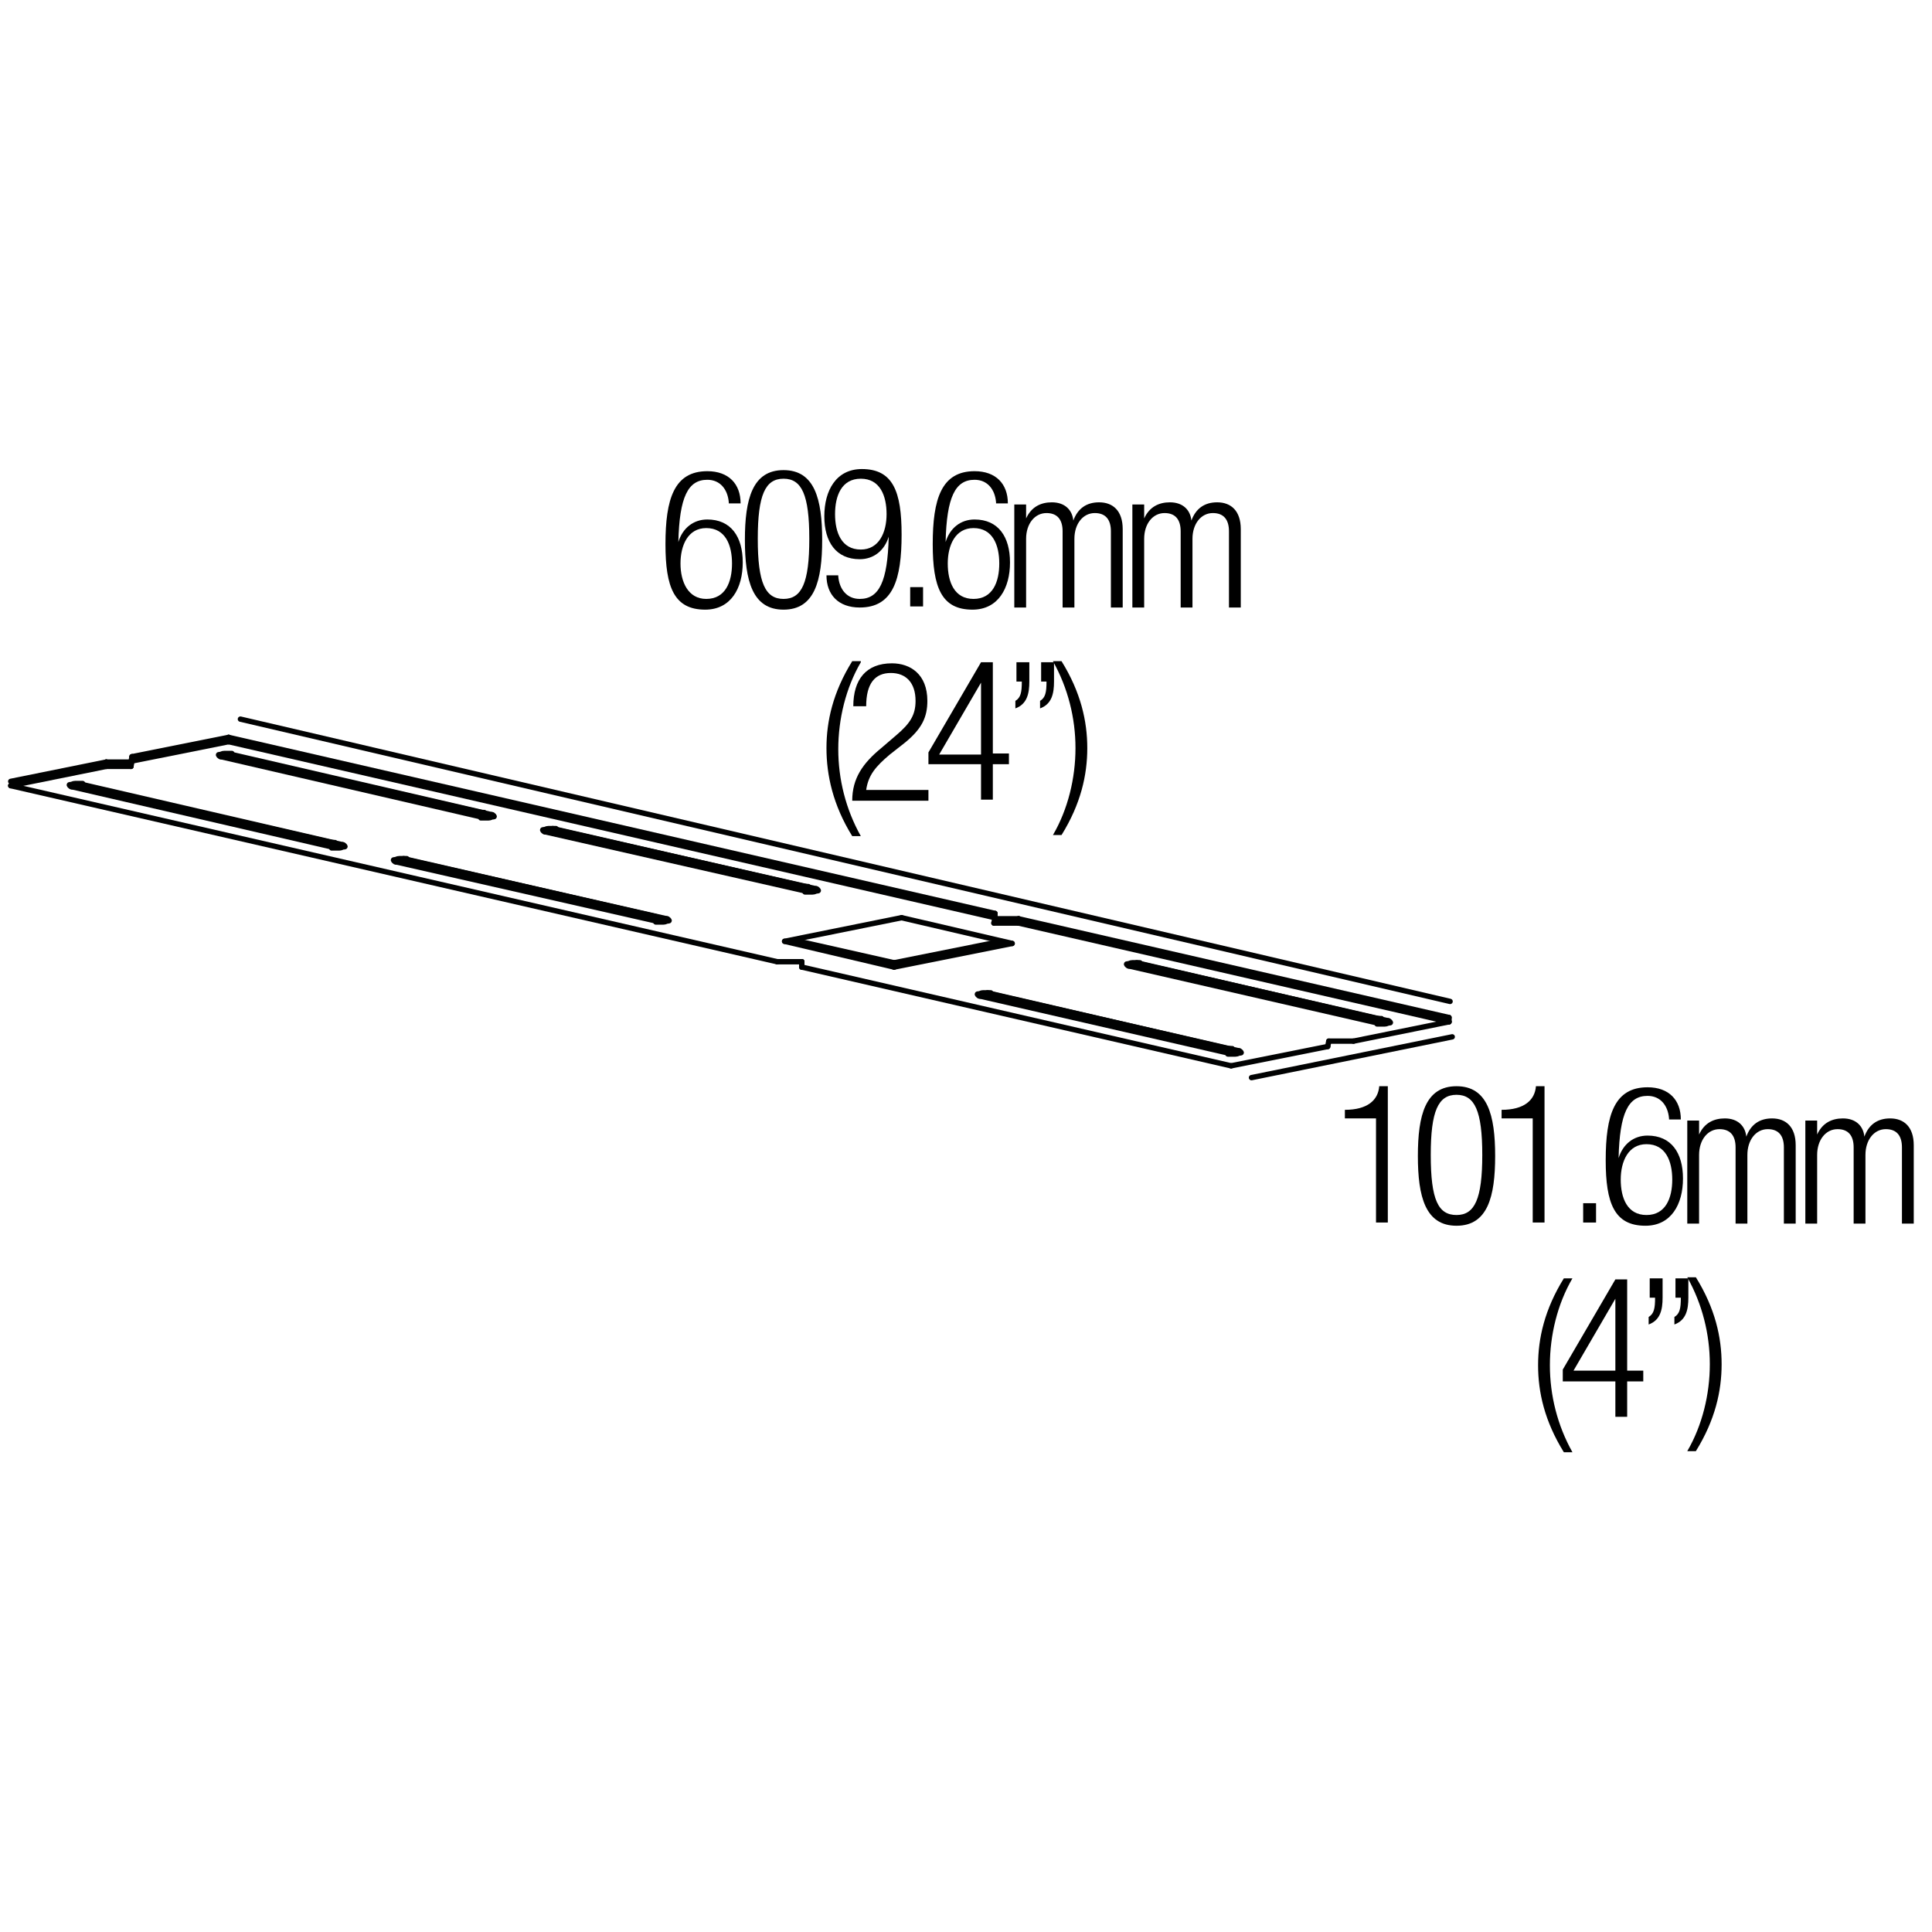 <?xml version="1.0" encoding="utf-8"?>
<!-- Generator: Adobe Illustrator 18.0.0, SVG Export Plug-In . SVG Version: 6.00 Build 0)  -->
<!DOCTYPE svg PUBLIC "-//W3C//DTD SVG 1.1//EN" "http://www.w3.org/Graphics/SVG/1.1/DTD/svg11.dtd">
<svg version="1.1" id="Livello_1" xmlns="http://www.w3.org/2000/svg" xmlns:xlink="http://www.w3.org/1999/xlink" x="0px" y="0px"
	 viewBox="0 0 180 180" enable-background="new 0 0 180 180" xml:space="preserve">
<g>
	<rect x="61.3" y="43.7" fill="none" width="55.7" height="35.3"/>
	<path d="M67.9,46.8c-0.1-1.2-0.8-2.1-2-2.1c-1.8,0-2.6,1.6-2.7,5.8l0,0c0.4-1.3,1.4-2.1,2.7-2.1c2.2,0,3.3,1.6,3.3,4
		c0,2.4-1.1,4.4-3.5,4.4c-2.9,0-3.7-2.1-3.7-6.1c0-4.2,0.8-6.8,3.9-6.8c2,0,3.1,1.2,3.1,3H67.9z M65.8,55.8c1.8,0,2.4-1.6,2.4-3.3
		s-0.6-3.3-2.4-3.3c-1.7,0-2.4,1.6-2.4,3.3S64.1,55.8,65.8,55.8z"/>
	<path d="M73,43.8c2.9,0,3.6,2.7,3.6,6.5c0,3.8-0.7,6.5-3.6,6.5s-3.6-2.7-3.6-6.5C69.4,46.5,70.1,43.8,73,43.8z M73,55.8
		c1.7,0,2.4-1.5,2.4-5.6c0-4.1-0.7-5.6-2.4-5.6s-2.4,1.5-2.4,5.6C70.6,54.3,71.3,55.8,73,55.8z"/>
	<path d="M78.1,53.7c0.1,1.2,0.8,2.1,2,2.1c1.8,0,2.6-1.6,2.7-5.8l0,0c-0.4,1.3-1.4,2.1-2.7,2.1c-2.2,0-3.3-1.6-3.3-4
		c0-2.4,1.1-4.4,3.5-4.4c2.9,0,3.7,2.1,3.7,6.1c0,4.2-0.8,6.8-3.9,6.8c-2,0-3.1-1.2-3.1-3H78.1z M80.2,51.2c1.7,0,2.4-1.6,2.4-3.3
		s-0.6-3.3-2.4-3.3c-1.8,0-2.4,1.6-2.4,3.3S78.4,51.2,80.2,51.2z"/>
	<path d="M84.8,54.7H86v1.8h-1.2V54.7z"/>
	<path d="M92.8,46.8c-0.1-1.2-0.8-2.1-2-2.1c-1.8,0-2.6,1.6-2.7,5.8l0,0c0.4-1.3,1.4-2.1,2.7-2.1c2.2,0,3.3,1.6,3.3,4
		c0,2.4-1.1,4.4-3.5,4.4c-2.9,0-3.7-2.1-3.7-6.1c0-4.2,0.8-6.8,3.9-6.8c2,0,3.1,1.2,3.1,3H92.8z M90.7,55.8c1.8,0,2.4-1.6,2.4-3.3
		s-0.6-3.3-2.4-3.3c-1.7,0-2.4,1.6-2.4,3.3S88.9,55.8,90.7,55.8z"/>
	<path d="M94.6,47h1v1.3h0c0.5-1.1,1.4-1.5,2.4-1.5c1.2,0,1.9,0.7,2,1.7h0c0.4-1.1,1.2-1.7,2.4-1.7c1.3,0,2.2,0.8,2.2,2.5v7.3h-1.1
		v-7.1c0-1.1-0.5-1.7-1.5-1.7c-1.1,0-1.9,1-1.9,2.4v6.4h-1.1v-7.1c0-1.1-0.5-1.7-1.5-1.7c-1.1,0-1.9,1-1.9,2.4v6.4h-1.1V47z"/>
	<path d="M105.6,47h1v1.3h0c0.5-1.1,1.4-1.5,2.4-1.5c1.2,0,1.9,0.7,2,1.7h0c0.4-1.1,1.2-1.7,2.4-1.7c1.3,0,2.2,0.8,2.2,2.5v7.3h-1.1
		v-7.1c0-1.1-0.5-1.7-1.5-1.7c-1.1,0-1.9,1-1.9,2.4v6.4h-1.1v-7.1c0-1.1-0.5-1.7-1.5-1.7c-1.1,0-1.9,1-1.9,2.4v6.4h-1.1V47z"/>
	<path d="M80.2,61.7c-1.4,2.4-2.1,5.3-2.1,8.1s0.7,5.6,2.1,8.1h-0.8C77.6,75,77,72.2,77,69.7s0.6-5.2,2.4-8.1H80.2z"/>
	<path d="M79.5,65.8c0-2.5,1.2-4,3.6-4c1.7,0,3.3,1,3.3,3.5c0,1.5-0.5,2.6-2.1,3.9l-1.4,1.1c-1.3,1.1-2,1.9-2.2,3.3h5.8v1h-7.1
		c0-2.1,1-3.5,2.7-4.9l1.4-1.2c1.3-1.1,1.8-1.9,1.8-3.2c0-1.7-0.9-2.6-2.3-2.6c-1.5,0-2.3,1-2.3,3.1H79.5z"/>
	<path d="M91.4,71.2h-4.9v-1.1l4.9-8.4h1.1v8.5H94v1h-1.5v3.3h-1.1V71.2z M91.4,70.3v-6.7h0l-3.9,6.7H91.4z"/>
	<path d="M94.7,61.7h1.2v1.8c0,1.1-0.2,2.1-1.3,2.5v-0.7c0.5-0.3,0.6-0.8,0.6-1.8h-0.5V61.7z M97,61.7h1.2v1.8
		c0,1.1-0.2,2.1-1.3,2.5v-0.7c0.5-0.3,0.6-0.8,0.6-1.8H97V61.7z"/>
	<path d="M98.1,77.8c1.4-2.4,2.1-5.3,2.1-8.1s-0.7-5.6-2.1-8.1h0.8c1.8,2.9,2.4,5.6,2.4,8.1s-0.6,5.2-2.4,8.1H98.1z"/>
</g>
<g>
	<rect x="124" y="101.1" fill="none" width="55.7" height="35.3"/>
	<path d="M128.2,104.2h-2.9v-0.8c2.1,0,3.1-0.9,3.2-2.2h0.8v12.7h-1.1V104.2z"/>
	<path d="M135.7,101.2c2.9,0,3.6,2.7,3.6,6.5c0,3.8-0.7,6.5-3.6,6.5s-3.6-2.7-3.6-6.5C132.1,103.9,132.8,101.2,135.7,101.2z
		 M135.7,113.2c1.7,0,2.4-1.5,2.4-5.6c0-4.1-0.7-5.6-2.4-5.6s-2.4,1.5-2.4,5.6C133.3,111.8,134,113.2,135.7,113.2z"/>
	<path d="M142.8,104.2h-2.9v-0.8c2.1,0,3.1-0.9,3.2-2.2h0.8v12.7h-1.1V104.2z"/>
	<path d="M147.5,112.1h1.2v1.8h-1.2V112.1z"/>
	<path d="M155.5,104.2c-0.1-1.2-0.8-2.1-2-2.1c-1.8,0-2.6,1.6-2.7,5.8l0,0c0.4-1.3,1.4-2.1,2.7-2.1c2.2,0,3.3,1.6,3.3,4
		c0,2.4-1.1,4.4-3.5,4.4c-2.9,0-3.7-2.1-3.7-6.1c0-4.2,0.8-6.8,3.9-6.8c2,0,3.1,1.2,3.1,3H155.5z M153.4,113.2
		c1.8,0,2.4-1.6,2.4-3.3s-0.6-3.3-2.4-3.3c-1.7,0-2.4,1.6-2.4,3.3S151.6,113.2,153.4,113.2z"/>
	<path d="M157.3,104.4h1v1.3h0c0.5-1.1,1.4-1.5,2.4-1.5c1.2,0,1.9,0.7,2,1.7h0c0.4-1.1,1.2-1.7,2.4-1.7c1.3,0,2.2,0.8,2.2,2.5v7.3
		h-1.1v-7.1c0-1.1-0.5-1.7-1.5-1.7c-1.1,0-1.9,1-1.9,2.4v6.4h-1.1v-7.1c0-1.1-0.5-1.7-1.5-1.7c-1.1,0-1.9,1-1.9,2.4v6.4h-1.1V104.4z
		"/>
	<path d="M168.3,104.4h1v1.3h0c0.5-1.1,1.4-1.5,2.4-1.5c1.2,0,1.9,0.7,2,1.7h0c0.4-1.1,1.2-1.7,2.4-1.7c1.3,0,2.2,0.8,2.2,2.5v7.3
		h-1.1v-7.1c0-1.1-0.5-1.7-1.5-1.7c-1.1,0-1.9,1-1.9,2.4v6.4h-1.1v-7.1c0-1.1-0.5-1.7-1.5-1.7c-1.1,0-1.9,1-1.9,2.4v6.4h-1.1V104.4z
		"/>
	<path d="M146.5,119.1c-1.4,2.4-2.1,5.3-2.1,8.1s0.7,5.6,2.1,8.1h-0.8c-1.8-2.9-2.4-5.6-2.4-8.1s0.6-5.2,2.4-8.1H146.5z"/>
	<path d="M150.5,128.7h-4.9v-1.1l4.9-8.4h1.1v8.5h1.5v1h-1.5v3.3h-1.1V128.7z M150.5,127.7V121h0l-3.9,6.7H150.5z"/>
	<path d="M153.7,119.1h1.2v1.8c0,1.1-0.2,2.1-1.3,2.5v-0.7c0.5-0.3,0.6-0.8,0.6-1.8h-0.5V119.1z M156.1,119.1h1.2v1.8
		c0,1.1-0.2,2.1-1.3,2.5v-0.7c0.5-0.3,0.6-0.8,0.6-1.8h-0.5V119.1z"/>
	<path d="M157.2,135.2c1.4-2.4,2.1-5.3,2.1-8.1s-0.7-5.6-2.1-8.1h0.8c1.8,2.9,2.4,5.6,2.4,8.1s-0.6,5.2-2.4,8.1H157.2z"/>
</g>
<line fill="none" stroke="#010202" stroke-width="0.5" stroke-linecap="round" stroke-linejoin="round" x1="83.3" y1="90.1" x2="73.1" y2="87.7"/>
<line fill="none" stroke="#010202" stroke-width="0.5" stroke-linecap="round" stroke-linejoin="round" x1="74" y1="87.6" x2="83.3" y2="89.7"/>
<line fill="none" stroke="#010202" stroke-width="0.5" stroke-linecap="round" stroke-linejoin="round" x1="83.3" y1="89.7" x2="83.3" y2="90.1"/>
<line fill="none" stroke="#010202" stroke-width="0.5" stroke-linecap="round" stroke-linejoin="round" x1="73.1" y1="87.7" x2="84" y2="85.5"/>
<line fill="none" stroke="#010202" stroke-width="0.5" stroke-linecap="round" stroke-linejoin="round" x1="84" y1="85.5" x2="94.3" y2="87.9"/>
<line fill="none" stroke="#010202" stroke-width="0.5" stroke-linecap="round" stroke-linejoin="round" x1="94.3" y1="87.9" x2="83.3" y2="90.1"/>
<line fill="none" stroke="#010202" stroke-width="0.5" stroke-linecap="round" stroke-linejoin="round" x1="83.3" y1="89.7" x2="93.3" y2="87.7"/>
<line fill="none" stroke="#010202" stroke-width="0.5" stroke-linecap="round" stroke-linejoin="round" x1="115.4" y1="97.9" x2="92.3" y2="92.6"/>
<path fill="none" stroke="#010202" stroke-width="0.5" stroke-linecap="round" stroke-linejoin="round" d="M91.3,92.8
	c-0.1,0-0.1,0-0.2-0.1c-0.1-0.1,0-0.1,0.1-0.1c0.1,0,0.2-0.1,0.4-0.1c0.2,0,0.5,0,0.7,0"/>
<line fill="none" stroke="#010202" stroke-width="0.5" stroke-linecap="round" stroke-linejoin="round" x1="114.4" y1="97.7" x2="92" y2="92.5"/>
<line fill="none" stroke="#010202" stroke-width="0.5" stroke-linecap="round" stroke-linejoin="round" x1="91.3" y1="92.8" x2="114.4" y2="98.1"/>
<path fill="none" stroke="#010202" stroke-width="0.5" stroke-linecap="round" stroke-linejoin="round" d="M114.8,97.7
	c-0.1,0-0.2,0-0.3,0"/>
<path fill="none" stroke="#010202" stroke-width="0.5" stroke-linecap="round" stroke-linejoin="round" d="M115.4,97.9
	c0.1,0,0.1,0,0.2,0.1c0.1,0.1,0,0.1-0.1,0.1c-0.1,0-0.2,0.1-0.4,0.1c-0.2,0-0.5,0-0.7,0"/>
<line fill="none" stroke="#010202" stroke-width="0.5" stroke-linecap="round" stroke-linejoin="round" x1="31.9" y1="78.7" x2="7.7" y2="73.1"/>
<path fill="none" stroke="#010202" stroke-width="0.5" stroke-linecap="round" stroke-linejoin="round" d="M6.7,73.3
	c-0.1,0-0.1,0-0.2-0.1c-0.1-0.1,0-0.1,0.1-0.1c0.1,0,0.2-0.1,0.4-0.1c0.2,0,0.5,0,0.7,0"/>
<line fill="none" stroke="#010202" stroke-width="0.5" stroke-linecap="round" stroke-linejoin="round" x1="30.9" y1="78.5" x2="7.3" y2="73.1"/>
<line fill="none" stroke="#010202" stroke-width="0.5" stroke-linecap="round" stroke-linejoin="round" x1="6.7" y1="73.3" x2="30.9" y2="78.9"/>
<path fill="none" stroke="#010202" stroke-width="0.5" stroke-linecap="round" stroke-linejoin="round" d="M31.2,78.5
	c-0.1,0-0.2,0-0.3,0"/>
<path fill="none" stroke="#010202" stroke-width="0.5" stroke-linecap="round" stroke-linejoin="round" d="M31.9,78.7
	c0.1,0,0.1,0,0.2,0.1c0.1,0.1,0,0.1-0.1,0.1c-0.1,0-0.2,0.1-0.4,0.1c-0.2,0-0.5,0-0.7,0"/>
<line fill="none" stroke="#010202" stroke-width="0.5" stroke-linecap="round" stroke-linejoin="round" x1="75" y1="82.6" x2="51.5" y2="77.2"/>
<line fill="none" stroke="#010202" stroke-width="0.5" stroke-linecap="round" stroke-linejoin="round" x1="50.8" y1="77.5" x2="75" y2="83"/>
<path fill="none" stroke="#010202" stroke-width="0.5" stroke-linecap="round" stroke-linejoin="round" d="M75,82.6
	c0.1,0,0.2,0,0.3,0"/>
<path fill="none" stroke="#010202" stroke-width="0.5" stroke-linecap="round" stroke-linejoin="round" d="M76,82.8
	c0.1,0,0.1,0,0.2,0.1c0.1,0.1,0,0.1-0.1,0.1c-0.1,0-0.2,0.1-0.4,0.1c-0.2,0-0.5,0-0.7,0"/>
<line fill="none" stroke="#010202" stroke-width="0.5" stroke-linecap="round" stroke-linejoin="round" x1="76" y1="82.8" x2="51.8" y2="77.3"/>
<path fill="none" stroke="#010202" stroke-width="0.5" stroke-linecap="round" stroke-linejoin="round" d="M50.8,77.5
	c-0.1,0-0.1,0-0.2-0.1c-0.1-0.1,0-0.1,0.1-0.1c0.1,0,0.2-0.1,0.4-0.1c0.2,0,0.5,0,0.7,0"/>
<line fill="none" stroke="#010202" stroke-width="0.5" stroke-linecap="round" stroke-linejoin="round" x1="129.3" y1="95.1" x2="106.2" y2="89.8"/>
<path fill="none" stroke="#010202" stroke-width="0.5" stroke-linecap="round" stroke-linejoin="round" d="M105.2,90
	c-0.1,0-0.1,0-0.2-0.1c-0.1-0.1,0-0.1,0.1-0.1c0.1,0,0.2-0.1,0.4-0.1c0.2,0,0.5,0,0.7,0"/>
<line fill="none" stroke="#010202" stroke-width="0.5" stroke-linecap="round" stroke-linejoin="round" x1="128.3" y1="94.9" x2="105.9" y2="89.7"/>
<line fill="none" stroke="#010202" stroke-width="0.5" stroke-linecap="round" stroke-linejoin="round" x1="105.2" y1="90" x2="128.3" y2="95.3"/>
<path fill="none" stroke="#010202" stroke-width="0.5" stroke-linecap="round" stroke-linejoin="round" d="M128.7,94.9
	c-0.1,0-0.2,0-0.3,0"/>
<path fill="none" stroke="#010202" stroke-width="0.5" stroke-linecap="round" stroke-linejoin="round" d="M129.3,95.1
	c0.1,0,0.1,0,0.2,0.1c0.1,0.1,0,0.1-0.1,0.1c-0.1,0-0.2,0.1-0.4,0.1c-0.2,0-0.5,0-0.7,0"/>
<line fill="none" stroke="#010202" stroke-width="0.5" stroke-linecap="round" stroke-linejoin="round" x1="44.8" y1="75.7" x2="21.2" y2="70.3"/>
<line fill="none" stroke="#010202" stroke-width="0.5" stroke-linecap="round" stroke-linejoin="round" x1="20.6" y1="70.5" x2="44.8" y2="76.1"/>
<path fill="none" stroke="#010202" stroke-width="0.5" stroke-linecap="round" stroke-linejoin="round" d="M44.8,75.7
	c0.1,0,0.2,0,0.3,0"/>
<path fill="none" stroke="#010202" stroke-width="0.5" stroke-linecap="round" stroke-linejoin="round" d="M45.8,75.9
	c0.1,0,0.1,0,0.2,0.1c0.1,0.1,0,0.1-0.1,0.1c-0.1,0-0.2,0.1-0.4,0.1c-0.2,0-0.5,0-0.7,0"/>
<line fill="none" stroke="#010202" stroke-width="0.5" stroke-linecap="round" stroke-linejoin="round" x1="45.8" y1="75.9" x2="21.6" y2="70.3"/>
<path fill="none" stroke="#010202" stroke-width="0.5" stroke-linecap="round" stroke-linejoin="round" d="M20.6,70.5
	c-0.1,0-0.1,0-0.2-0.1c-0.1-0.1,0-0.1,0.1-0.1c0.1,0,0.2-0.1,0.4-0.1c0.2,0,0.5,0,0.7,0"/>
<line fill="none" stroke="#010202" stroke-width="0.5" stroke-linecap="round" stroke-linejoin="round" x1="62.1" y1="85.6" x2="37.9" y2="80.1"/>
<path fill="none" stroke="#010202" stroke-width="0.5" stroke-linecap="round" stroke-linejoin="round" d="M36.9,80.3
	c-0.1,0-0.1,0-0.2-0.1c-0.1-0.1,0-0.1,0.1-0.1c0.1,0,0.2-0.1,0.4-0.1c0.2,0,0.5,0,0.7,0"/>
<line fill="none" stroke="#010202" stroke-width="0.5" stroke-linecap="round" stroke-linejoin="round" x1="61.1" y1="85.4" x2="37.6" y2="80"/>
<line fill="none" stroke="#010202" stroke-width="0.5" stroke-linecap="round" stroke-linejoin="round" x1="36.9" y1="80.3" x2="61.1" y2="85.8"/>
<path fill="none" stroke="#010202" stroke-width="0.5" stroke-linecap="round" stroke-linejoin="round" d="M61.4,85.5
	c-0.1,0-0.2,0-0.3,0"/>
<path fill="none" stroke="#010202" stroke-width="0.5" stroke-linecap="round" stroke-linejoin="round" d="M62.1,85.6
	c0.1,0,0.1,0,0.2,0.1c0.1,0.1,0,0.1-0.1,0.1c-0.1,0-0.2,0.1-0.4,0.1c-0.2,0-0.5,0-0.7,0"/>
<line fill="none" stroke="#010202" stroke-width="0.5" stroke-linecap="round" stroke-linejoin="round" x1="74.7" y1="89.6" x2="72.4" y2="89.6"/>
<line fill="none" stroke="#010202" stroke-width="0.5" stroke-linecap="round" stroke-linejoin="round" x1="72.4" y1="89.6" x2="1" y2="73.2"/>
<line fill="none" stroke="#010202" stroke-width="0.5" stroke-linecap="round" stroke-linejoin="round" x1="9.9" y1="71" x2="1" y2="72.8"/>
<line fill="none" stroke="#010202" stroke-width="0.5" stroke-linecap="round" stroke-linejoin="round" x1="1" y1="73.2" x2="9.9" y2="71.4"/>
<line fill="none" stroke="#010202" stroke-width="0.5" stroke-linecap="round" stroke-linejoin="round" x1="9.9" y1="71.4" x2="9.9" y2="71"/>
<line fill="none" stroke="#010202" stroke-width="0.5" stroke-linecap="round" stroke-linejoin="round" x1="12.2" y1="71" x2="9.9" y2="71"/>
<line fill="none" stroke="#010202" stroke-width="0.5" stroke-linecap="round" stroke-linejoin="round" x1="9.9" y1="71.4" x2="12.2" y2="71.4"/>
<line fill="none" stroke="#010202" stroke-width="0.5" stroke-linecap="round" stroke-linejoin="round" x1="12.2" y1="71.4" x2="12.2" y2="71"/>
<line fill="none" stroke="#010202" stroke-width="0.5" stroke-linecap="round" stroke-linejoin="round" x1="12.3" y1="70.5" x2="12.2" y2="71"/>
<line fill="none" stroke="#010202" stroke-width="0.5" stroke-linecap="round" stroke-linejoin="round" x1="12.2" y1="71.4" x2="12.3" y2="70.9"/>
<line fill="none" stroke="#010202" stroke-width="0.5" stroke-linecap="round" stroke-linejoin="round" x1="12.3" y1="70.9" x2="12.3" y2="70.5"/>
<line fill="none" stroke="#010202" stroke-width="0.5" stroke-linecap="round" stroke-linejoin="round" x1="21.3" y1="68.7" x2="12.3" y2="70.5"/>
<line fill="none" stroke="#010202" stroke-width="0.5" stroke-linecap="round" stroke-linejoin="round" x1="12.3" y1="70.9" x2="21.3" y2="69.1"/>
<line fill="none" stroke="#010202" stroke-width="0.5" stroke-linecap="round" stroke-linejoin="round" x1="21.3" y1="69.1" x2="21.3" y2="68.7"/>
<line fill="none" stroke="#010202" stroke-width="0.5" stroke-linecap="round" stroke-linejoin="round" x1="92.7" y1="85.1" x2="21.3" y2="68.7"/>
<line fill="none" stroke="#010202" stroke-width="0.5" stroke-linecap="round" stroke-linejoin="round" x1="21.3" y1="69.1" x2="92.7" y2="85.5"/>
<line fill="none" stroke="#010202" stroke-width="0.5" stroke-linecap="round" stroke-linejoin="round" x1="92.7" y1="85.5" x2="92.7" y2="85.1"/>
<line fill="none" stroke="#010202" stroke-width="0.5" stroke-linecap="round" stroke-linejoin="round" x1="92.7" y1="85.5" x2="92.6" y2="86"/>
<line fill="none" stroke="#010202" stroke-width="0.5" stroke-linecap="round" stroke-linejoin="round" x1="94.9" y1="85.6" x2="92.7" y2="85.6"/>
<line fill="none" stroke="#010202" stroke-width="0.5" stroke-linecap="round" stroke-linejoin="round" x1="92.6" y1="86" x2="94.9" y2="86"/>
<line fill="none" stroke="#010202" stroke-width="0.5" stroke-linecap="round" stroke-linejoin="round" x1="94.9" y1="86" x2="94.9" y2="85.6"/>
<line fill="none" stroke="#010202" stroke-width="0.5" stroke-linecap="round" stroke-linejoin="round" x1="135" y1="94.8" x2="94.9" y2="85.6"/>
<line fill="none" stroke="#010202" stroke-width="0.5" stroke-linecap="round" stroke-linejoin="round" x1="94.9" y1="86" x2="135" y2="95.2"/>
<line fill="none" stroke="#010202" stroke-width="0.5" stroke-linecap="round" stroke-linejoin="round" x1="135" y1="95.2" x2="135" y2="94.8"/>
<line fill="none" stroke="#010202" stroke-width="0.5" stroke-linecap="round" stroke-linejoin="round" x1="135" y1="95.2" x2="126.1" y2="97"/>
<line fill="none" stroke="#010202" stroke-width="0.5" stroke-linecap="round" stroke-linejoin="round" x1="126.1" y1="97" x2="123.8" y2="97"/>
<line fill="none" stroke="#010202" stroke-width="0.5" stroke-linecap="round" stroke-linejoin="round" x1="123.8" y1="97" x2="123.7" y2="97.5"/>
<line fill="none" stroke="#010202" stroke-width="0.5" stroke-linecap="round" stroke-linejoin="round" x1="123.7" y1="97.5" x2="114.7" y2="99.3"/>
<line fill="none" stroke="#010202" stroke-width="0.5" stroke-linecap="round" stroke-linejoin="round" x1="114.7" y1="99.3" x2="74.7" y2="90.1"/>
<line fill="none" stroke="#010202" stroke-width="0.5" stroke-linecap="round" stroke-linejoin="round" x1="74.7" y1="90.1" x2="74.7" y2="89.7"/>
<line fill="none" stroke="#010202" stroke-width="0.5" stroke-linecap="round" stroke-linejoin="round" x1="74.7" y1="89.6" x2="74.7" y2="89.7"/>
<line fill="none" stroke="#010202" stroke-width="0.5" stroke-linecap="round" stroke-linejoin="round" x1="74.7" y1="89.6" x2="74.7" y2="90.1"/>
<line fill="none" stroke="#010202" stroke-width="0.5" stroke-linecap="round" stroke-linejoin="round" x1="135.1" y1="93.3" x2="22.4" y2="67"/>
<line fill="none" stroke="#010202" stroke-width="0.5" stroke-linecap="round" stroke-linejoin="round" x1="135.3" y1="96.6" x2="116.6" y2="100.4"/>
<g>
</g>
<g>
</g>
<g>
</g>
<g>
</g>
<g>
</g>
<g>
</g>
</svg>
